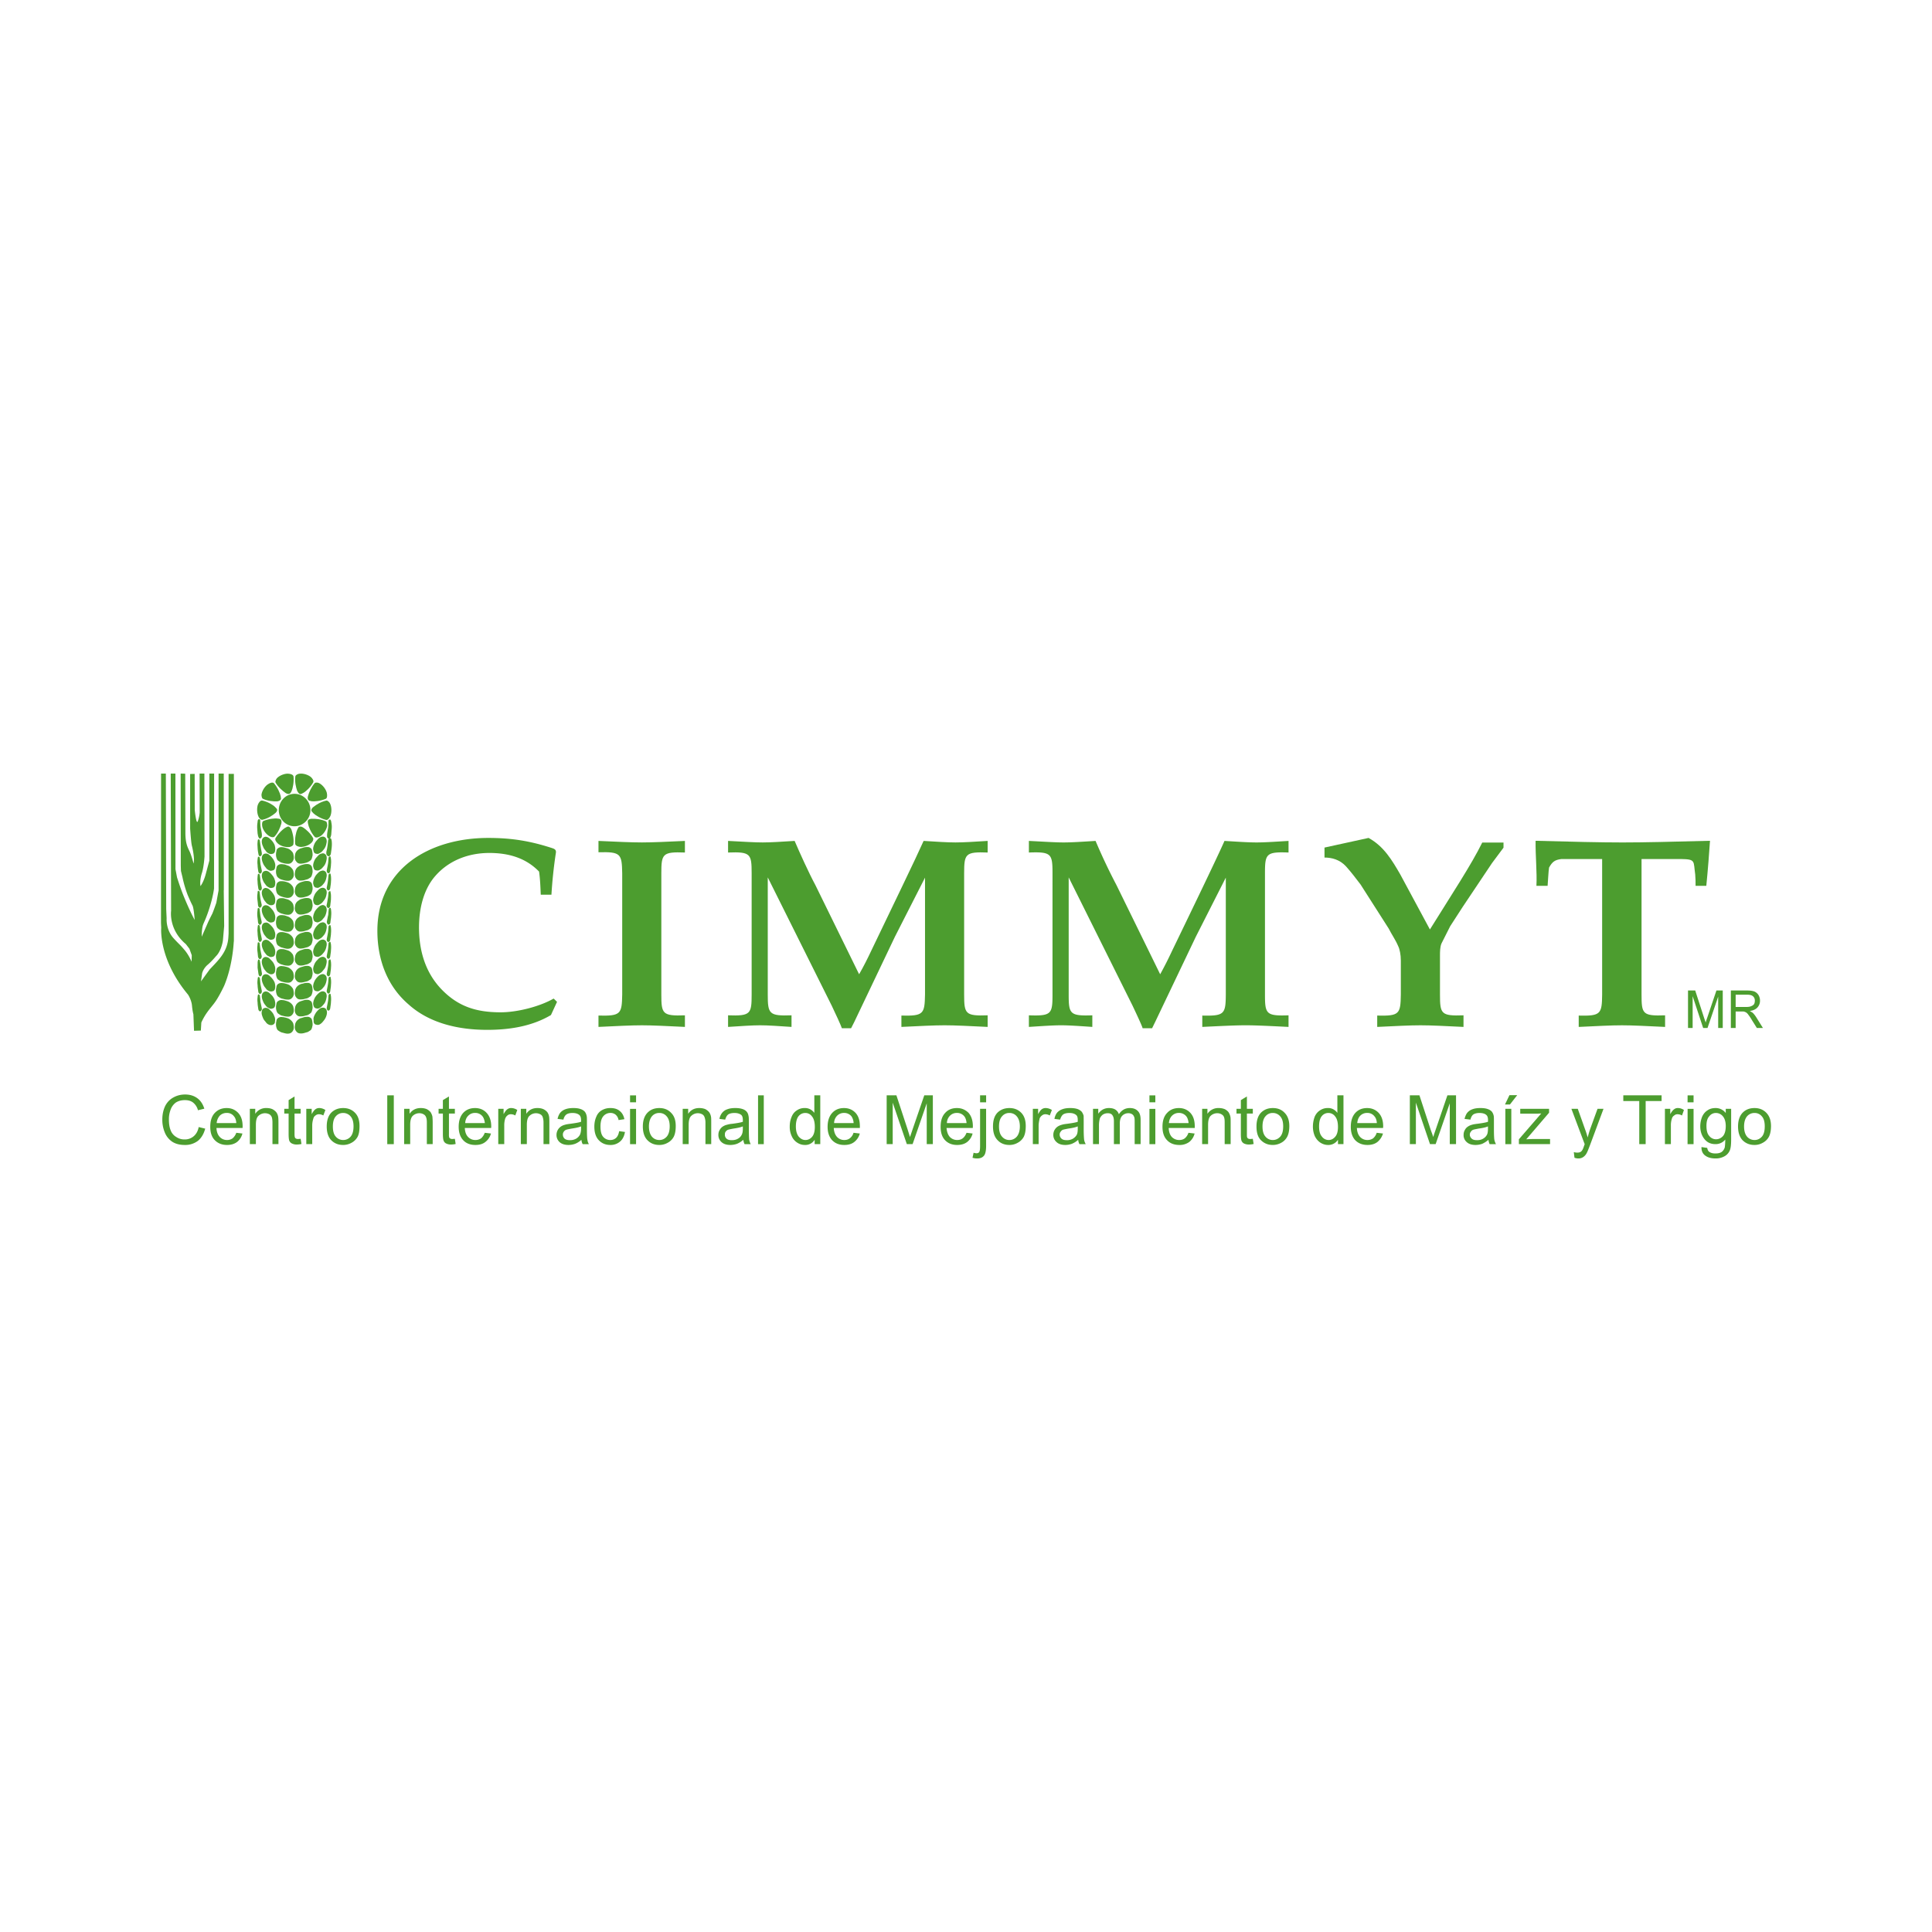 <svg width="960" height="960" viewBox="0 0 960 960" xmlns="http://www.w3.org/2000/svg"><path d="M0 0v8.665h.384L.39.019l-.006-.03.031-2.628-.094-1.084S.22-4.485-.21-4.898c0 0-.294-.359-.6-.616a1.339 1.339 0 0 1-.406-.613l-.087-.617.642.882C0-5.16.633-4.583.722-3.531l.021.329V8.64h.392V-3.748l-.013-.113S1.048-5.569.415-7.07c0 0-.248-.533-.515-.967-.346-.581-.786-.889-1.178-1.758l-.036-.599-.506-.015-.047 1.226s-.069.231-.104.634c-.034.395-.248.747-.248.747l-.041.069c-2.203 2.635-1.993 4.952-1.993 4.952l-.016.363.005 11.083h.354l.027-10.049.031-.682s-.069-.845.52-1.487c.41-.45.453-.442.785-.837.343-.392.548-.899.548-.899l.01.486-.172.475-.266.347C-3.723-2.896-3.52-1.515-3.52-1.515l-.028 10.18h.348l.004-7.088.115-.609s.255-.823.527-1.472c.437-1.069.781-1.686.781-1.686s-.053.867-.167 1.084c-.116.211-.34.74-.34.74-.274.7-.394 1.331-.394 1.331l-.116.478-.012.388-.01 6.834.339-.01s.013-3.927.013-4.384c0-.812.185-1.113.325-1.411.136-.307.281-.866.281-.866s.121.334-.135 1.36c-.056.269-.119 1.236-.119 1.236v4.043l.335.007.007-2.673s.109-1.14.227-.84c.116.319.141.656.141.656l-.009 2.882h.356l.009-6.145s-.045-.798-.203-1.261c-.178-.581-.095-.94-.095-.94s.202.25.366.806l.291 1.083v6.457h.353L-.337.138s-.08-.713-.439-1.745c-.246-.713-.372-.848-.42-1.115-.064-.353-.053-.711-.053-.711l.491 1.12c.118.247.3.602.3.602s.117.283.291.794z" style="fill:#4c9d2f;fill-opacity:1;fill-rule:nonzero;stroke:none" transform="matrix(6.701 0 0 -6.701 108.608 442.439)"/><path d="M0 0a.646.646 0 0 0 .352-.239.436.436 0 0 0 .109-.239C.497-.693.497-.833.383-.972c-.124-.153-.234-.177-.394-.167-.154.008-.263.048-.373.077a.662.662 0 0 0-.292.156c-.075.057-.116.141-.149.297a.96.96 0 0 0 .016.391c.017.124.042.181.133.247.099.061.185.072.31.061.067-.004.132-.017.188-.024z" style="fill:#4c9d2f;fill-opacity:1;fill-rule:nonzero;stroke:none" transform="matrix(6.701 0 0 -6.701 142.757 430.021)"/><path d="M0 0c.024-.127.034-.287.065-.435.038-.258.077-.406.085-.493.008-.091-.001-.153-.075-.207C.04-1.16.024-1.16 0-1.16c-.045.025-.089.062-.104.188a2.71 2.71 0 0 0-.059.464c-.006.142-.02.236 0 .41A.652.652 0 0 0-.132.08c.012.01.018.021.058.01C-.025.08 0 .054 0 0" style="fill:#4c9d2f;fill-opacity:1;fill-rule:nonzero;stroke:none" transform="matrix(6.701 0 0 -6.701 129.09 417.703)"/><path d="M0 0v-.141c0-.124.013-.316.065-.523.058-.282.075-.431.042-.547-.016-.022-.038-.055-.067-.077-.071-.05-.091-.05-.132.016-.062.076-.084.177-.106.333l-.019.254c-.024.246-.011.416.014.561.005.098.009.171.065.229.015.003.025.018.058.015C-.011.105 0 .065 0 0" style="fill:#4c9d2f;fill-opacity:1;fill-rule:nonzero;stroke:none" transform="matrix(6.701 0 0 -6.701 129.321 407.837)"/><path d="M0 0c.024-.123.034-.29.047-.442L.15-.939a.223.223 0 0 0-.075-.203C.034-1.163.004-1.163 0-1.156c-.045.021-.1.054-.114.181-.022.138-.049.29-.049.45-.02.166-.02.253 0 .428.003.072.022.137.031.177 0 .007.012.018.058.007C-.025.076-.009.051 0 0" style="fill:#4c9d2f;fill-opacity:1;fill-rule:nonzero;stroke:none" transform="matrix(6.701 0 0 -6.701 129.09 426.305)"/><path d="M0 0a.728.728 0 0 0 .352-.246c.058-.051.092-.138.109-.24C.497-.689.497-.83.383-.982c-.124-.153-.234-.17-.394-.16-.154.007-.263.044-.373.072-.118.026-.205.098-.292.152-.075.051-.116.153-.149.305a.946.946 0 0 0 .016.388c.017.124.042.182.133.24.099.072.185.079.31.072.067-.007.132-.022.188-.036z" style="fill:#4c9d2f;fill-opacity:1;fill-rule:nonzero;stroke:none" transform="matrix(6.701 0 0 -6.701 142.757 421.543)"/><path d="M0 0a.731.731 0 0 0 .352-.236.468.468 0 0 0 .109-.254C.497-.696.497-.834.383-.982c-.124-.153-.234-.174-.394-.163-.154.006-.263.051-.373.079-.118.026-.216.094-.292.141-.075.058-.116.156-.149.312a.965.965 0 0 0 .016.392c.017.123.042.174.133.246.099.062.185.062.31.059A.442.442 0 0 0-.178.047z" style="fill:#4c9d2f;fill-opacity:1;fill-rule:nonzero;stroke:none" transform="matrix(6.701 0 0 -6.701 142.757 446.859)"/><path d="M0 0a.718.718 0 0 0 .352-.25.435.435 0 0 0 .109-.24C.497-.693.497-.841.383-.993.259-1.145.149-1.16-.011-1.16c-.154.015-.263.051-.373.086a.764.764 0 0 0-.292.153c-.075.062-.116.146-.149.302-.025.159-.011.268.016.398.017.113.042.167.133.232.099.072.185.072.31.065A.882.882 0 0 0-.178.051z" style="fill:#4c9d2f;fill-opacity:1;fill-rule:nonzero;stroke:none" transform="matrix(6.701 0 0 -6.701 142.757 438.381)"/><path d="M0 0a.756.756 0 0 0 .352-.246.465.465 0 0 0 .109-.251C.497-.7.497-.841.383-.99c-.124-.148-.234-.166-.394-.166-.154.018-.263.062-.373.087-.118.025-.205.094-.292.148-.075.051-.116.142-.149.309a.894.894 0 0 0 .016.376c.017.12.042.178.133.251.099.065.185.072.31.065.067 0 .132-.018.188-.033z" style="fill:#4c9d2f;fill-opacity:1;fill-rule:nonzero;stroke:none" transform="matrix(6.701 0 0 -6.701 142.757 463.697)"/><path d="M0 0a.729.729 0 0 0 .352-.235.451.451 0 0 0 .109-.247c.036-.21.036-.355-.078-.5-.124-.16-.234-.166-.394-.16-.154 0-.263.051-.373.08a.698.698 0 0 0-.292.152c-.075.051-.116.138-.149.301a.973.973 0 0 0 .016.392c.017.12.042.178.133.239.099.065.174.072.31.065.067-.003.132-.014.188-.025z" style="fill:#4c9d2f;fill-opacity:1;fill-rule:nonzero;stroke:none" transform="matrix(6.701 0 0 -6.701 142.757 455.317)"/><path d="M0 0a.745.745 0 0 0 .352-.25.477.477 0 0 0 .109-.244C.497-.711.497-.845.383-.99c-.124-.156-.234-.174-.394-.163-.154.007-.263.047-.373.072-.133.033-.216.109-.292.153-.075.058-.116.149-.149.308a.968.968 0 0 0 .016.391c.017.116.042.178.133.232a.388.388 0 0 0 .31.069c.067 0 .134-.015.188-.025z" style="fill:#4c9d2f;fill-opacity:1;fill-rule:nonzero;stroke:none" transform="matrix(6.701 0 0 -6.701 142.757 480.555)"/><path d="M0 0a.639.639 0 0 0 .352-.243C.41-.294.444-.381.461-.486.497-.693.497-.834.383-.982c-.124-.153-.234-.174-.394-.16-.154.007-.263.044-.373.08-.118.022-.216.09-.292.141-.075.061-.116.145-.149.305a.956.956 0 0 0 .016.39c.017.124.042.178.133.248.099.061.185.072.31.061A.542.542 0 0 0-.178.055z" style="fill:#4c9d2f;fill-opacity:1;fill-rule:nonzero;stroke:none" transform="matrix(6.701 0 0 -6.701 142.757 472.175)"/><path d="M0 0a.76.76 0 0 0 .352-.236.517.517 0 0 0 .109-.25C.497-.689.497-.834.383-.982c-.124-.149-.234-.174-.394-.16-.154.004-.263.051-.373.068-.118.027-.205.098-.292.156-.075.062-.116.149-.149.309a.927.927 0 0 0 .016.384c.017.123.042.178.133.236a.416.416 0 0 0 .31.072.72.72 0 0 0 .188-.029z" style="fill:#4c9d2f;fill-opacity:1;fill-rule:nonzero;stroke:none" transform="matrix(6.701 0 0 -6.701 142.757 497.49)"/><path d="M0 0a.735.735 0 0 0 .352-.246.439.439 0 0 0 .109-.247c.036-.21.036-.348-.078-.493-.124-.149-.234-.174-.394-.159-.154.003-.263.054-.373.071-.118.027-.205.095-.292.149-.075.062-.116.15-.149.313a.881.881 0 0 0 .016.376c.017.127.042.189.133.254a.454.454 0 0 0 .31.062.764.764 0 0 0 .188-.029z" style="fill:#4c9d2f;fill-opacity:1;fill-rule:nonzero;stroke:none" transform="matrix(6.701 0 0 -6.701 142.757 489.012)"/><path d="M0 0a.73.73 0 0 0 .352-.247.446.446 0 0 0 .109-.239C.497-.693.497-.837.383-.99c-.124-.148-.234-.163-.394-.163-.154.015-.263.058-.373.083-.118.03-.205.094-.292.152-.075.048-.116.15-.149.298a.983.983 0 0 0 .016.395c.017.12.042.174.133.236a.407.407 0 0 0 .31.065.72.72 0 0 0 .188-.029l.031-.004z" style="fill:#4c9d2f;fill-opacity:1;fill-rule:nonzero;stroke:none" transform="matrix(6.701 0 0 -6.701 142.757 505.897)"/><path d="M0 0c-.032-.104-.092-.155-.194-.17-.103-.033-.163-.033-.256.022a.49.49 0 0 0-.224.181c-.058.08-.145.163-.205.315-.069.16-.121.326-.089.493.031.145.128.226.236.24A.365.365 0 0 0-.43.993c.091-.075.173-.152.229-.231.109-.12.237-.381.223-.584C.022.124.011.066 0 0" style="fill:#4c9d2f;fill-opacity:1;fill-rule:nonzero;stroke:none" transform="matrix(6.701 0 0 -6.701 136.633 431.409)"/><path d="M0 0c-.032-.105-.092-.159-.194-.174-.103-.021-.163-.021-.256.026-.114.065-.183.109-.224.181-.058.087-.145.159-.205.315C-.948.504-1 .675-.968.837c.031.145.128.23.236.24.083.033.232-.018.302-.083.091-.073.173-.157.229-.232C-.092.643.036.381.022.178.022.12.011.07 0 0" style="fill:#4c9d2f;fill-opacity:1;fill-rule:nonzero;stroke:none" transform="matrix(6.701 0 0 -6.701 136.633 439.985)"/><path d="M0 0c-.032-.123-.092-.159-.194-.185-.103-.018-.163-.018-.256.03-.114.058-.177.102-.224.177-.058.072-.145.16-.205.319C-.948.479-1 .667-.968.827a.324.324 0 0 0 .236.257A.437.437 0 0 0-.43.983c.091-.068.173-.156.229-.231.058-.066.119-.164.169-.273A.81.81 0 0 0 0 0" style="fill:#4c9d2f;fill-opacity:1;fill-rule:nonzero;stroke:none" transform="matrix(6.701 0 0 -6.701 136.633 448.49)"/><path d="M0 0c-.032-.108-.092-.156-.194-.174-.103-.029-.163-.029-.256.026-.114.061-.183.109-.224.184-.058.073-.145.16-.205.312C-.948.507-1 .667-.968.834a.3.3 0 0 0 .236.254A.416.416 0 0 0-.43.994 1.6 1.6 0 0 0-.201.762C-.092.645.036.385.022.171.022.124.011.058 0 0" style="fill:#4c9d2f;fill-opacity:1;fill-rule:nonzero;stroke:none" transform="matrix(6.701 0 0 -6.701 136.633 457.113)"/><path d="M0 0c-.032-.105-.092-.163-.194-.178-.103-.025-.163-.025-.256.025-.114.066-.177.109-.224.185-.058.069-.145.153-.205.316C-.948.504-1 .67-.968.83c.031.156.128.232.236.243.083.036.232-.011.302-.084.091-.075.173-.159.229-.228.109-.119.237-.38.223-.59C.022.113.011.058 0 0" style="fill:#4c9d2f;fill-opacity:1;fill-rule:nonzero;stroke:none" transform="matrix(6.701 0 0 -6.701 136.633 465.664)"/><path d="M0 0c-.032-.116-.092-.168-.194-.182-.103-.025-.163-.025-.256.037a.414.414 0 0 0-.224.167c-.053.072-.142.156-.205.326C-.948.501-1 .663-.968.823c.031.156.128.228.236.25.083.029.232-.022.302-.094.091-.069.173-.156.229-.218C-.092.63.036.38.022.167.022.112.011.058 0 0" style="fill:#4c9d2f;fill-opacity:1;fill-rule:nonzero;stroke:none" transform="matrix(6.701 0 0 -6.701 136.633 474.214)"/><path d="M0 0c-.032-.105-.092-.156-.194-.182a.31.31 0 0 0-.256.041c-.114.058-.183.105-.224.173-.058.066-.145.164-.205.309C-.948.497-1 .667-.968.826a.307.307 0 0 0 .236.262A.448.448 0 0 0-.43.997c.091-.083.173-.171.229-.232.109-.119.237-.38.223-.59C.022.124.011.059 0 0" style="fill:#4c9d2f;fill-opacity:1;fill-rule:nonzero;stroke:none" transform="matrix(6.701 0 0 -6.701 136.633 482.817)"/><path d="M0 0c-.032-.113-.092-.164-.194-.178a.307.307 0 0 0-.256.029.413.413 0 0 0-.224.181c-.058.073-.145.156-.205.319C-.948.501-1 .67-.968.834c.031.152.128.225.236.247A.411.411 0 0 0-.43.993c.091-.09.173-.159.229-.235.058-.062.119-.164.169-.269A.959.959 0 0 0 .022.17.944.944 0 0 0 0 0" style="fill:#4c9d2f;fill-opacity:1;fill-rule:nonzero;stroke:none" transform="matrix(6.701 0 0 -6.701 136.633 491.368)"/><path d="M0 0c-.032-.108-.092-.159-.194-.181-.103-.033-.163-.022-.256.033a.506.506 0 0 0-.224.17c-.053.076-.145.156-.205.323C-.948.497-1 .67-.968.823c.031.159.128.232.236.258.083.021.232-.026.302-.099.091-.072.173-.159.229-.217.058-.068.119-.173.169-.279C.002.374.025.261.022.164.022.109.011.058 0 0" style="fill:#4c9d2f;fill-opacity:1;fill-rule:nonzero;stroke:none" transform="matrix(6.701 0 0 -6.701 136.633 499.924)"/><path d="M0 0c-.038-.106-.096-.149-.197-.182a.38.38 0 0 0-.27.033.483.483 0 0 0-.209.181C-.727.101-.83.188-.885.344c-.067.163-.128.33-.085.486.024.159.118.228.221.25.102.029.251-.022.322-.091.076-.076.17-.159.224-.232A.775.775 0 0 0-.054.489a.584.584 0 0 0 .072-.32C.008.119.006.069 0 0" style="fill:#4c9d2f;fill-opacity:1;fill-rule:nonzero;stroke:none" transform="matrix(6.701 0 0 -6.701 136.596 508.08)"/><path d="M0 0c.024-.127.034-.287.047-.442L.15-.939c.008-.08-.008-.145-.075-.203C.034-1.164.004-1.164 0-1.156c-.045.025-.1.054-.114.184-.018.142-.049.294-.049.454-.02.16-.02.239 0 .413.003.087.022.148.031.178 0 .01.012.029.058.01C-.025.073-.009.043 0 0" style="fill:#4c9d2f;fill-opacity:1;fill-rule:nonzero;stroke:none" transform="matrix(6.701 0 0 -6.701 129.09 434.783)"/><path d="M0 0c.013-.131.033-.301.049-.45.042-.243.086-.402.102-.489a.21.21 0 0 0-.077-.196c-.041-.029-.065-.029-.081-.026-.042.029-.087.059-.116.182-.009.146-.031.309-.051.468a1.72 1.72 0 0 0 .015.406c.005.079.009.144.027.181.005.011.005.025.063.011C-.029.076-.007.039 0 0" style="fill:#4c9d2f;fill-opacity:1;fill-rule:nonzero;stroke:none" transform="matrix(6.701 0 0 -6.701 129.027 443.261)"/><path d="M0 0c.013-.134.033-.287.049-.446C.091-.7.135-.86.151-.943c.007-.083-.016-.145-.077-.192-.041-.029-.065-.029-.081-.029-.042.029-.087.062-.116.188-.009.149-.031.298-.051.457-.007.153-.011.239.015.413a.451.451 0 0 0 .027.171c.005.015.005.036.063.015C-.029.065-.007.047 0 0" style="fill:#4c9d2f;fill-opacity:1;fill-rule:nonzero;stroke:none" transform="matrix(6.701 0 0 -6.701 129.027 451.74)"/><path d="M0 0c.024-.124.034-.28.047-.435C.1-.7.131-.849.15-.935c.008-.088-.008-.142-.075-.2C.034-1.164.004-1.164 0-1.16c-.045.025-.1.054-.114.184-.018.139-.049.298-.049.461-.02.159-.02.243 0 .413.003.08.022.141.031.182 0 .01.012.025.058.01C-.025.08-.009.047 0 0" style="fill:#4c9d2f;fill-opacity:1;fill-rule:nonzero;stroke:none" transform="matrix(6.701 0 0 -6.701 129.09 460.244)"/><path d="M0 0c.013-.131.033-.287.049-.443C.091-.7.135-.856.151-.935c.007-.091-.016-.156-.077-.207-.041-.026-.065-.026-.081-.018-.042.018-.087.054-.116.181-.009.146-.031.305-.051.465-.007.152-.011.231.015.405.005.08.009.141.027.178.005.011.005.025.063.011C-.029.069-.007.036 0 0" style="fill:#4c9d2f;fill-opacity:1;fill-rule:nonzero;stroke:none" transform="matrix(6.701 0 0 -6.701 129.027 468.774)"/><path d="M0 0c.031-.134.043-.286.071-.438.032-.25.076-.406.083-.497.011-.084-.007-.146-.076-.203C.043-1.167.02-1.16 0-1.152c-.042.014-.082.058-.103.177l-.064.454c0 .162 0 .242.004.428.018.079.023.14.04.166.005.01.016.029.061.01C-.02.07-.004.047 0 0" style="fill:#4c9d2f;fill-opacity:1;fill-rule:nonzero;stroke:none" transform="matrix(6.701 0 0 -6.701 129.116 477.377)"/><path d="M0 0c.024-.131.034-.287.047-.436l.103-.5c.008-.08-.008-.145-.075-.202C.034-1.16.004-1.16 0-1.157c-.045.019-.1.054-.114.181-.018.145-.049.305-.049.465-.02.152-.02.231 0 .409a.687.687 0 0 0 .031.178c0 .01.012.029.058.01C-.025.076-.009.047 0 0" style="fill:#4c9d2f;fill-opacity:1;fill-rule:nonzero;stroke:none" transform="matrix(6.701 0 0 -6.701 129.09 486.093)"/><path d="M0 0c.024-.127.034-.283.047-.446C.1-.696.131-.845.15-.943c.008-.08-.008-.148-.075-.199-.041-.033-.071-.022-.071-.022-.049.022-.104.062-.118.192-.018.131-.049.294-.049.457a1.4 1.4 0 0 0 0 .409c.003.095.022.138.031.175 0 .014.012.036.058.014C-.025.069-.009.047 0 0" style="fill:#4c9d2f;fill-opacity:1;fill-rule:nonzero;stroke:none" transform="matrix(6.701 0 0 -6.701 129.09 494.722)"/><path d="M0 0c-.032-.109-.092-.167-.194-.181a.33.33 0 0 0-.256.022c-.114.058-.183.109-.224.188-.058.076-.145.153-.205.319C-.948.494-1 .664-.968.83a.31.31 0 0 0 .236.251c.083.018.232-.033.302-.099a1.57 1.57 0 0 0 .229-.22C-.143.693-.082.595-.032.49.002.378.025.272.022.167.022.109.011.062 0 0" style="fill:#4c9d2f;fill-opacity:1;fill-rule:nonzero;stroke:none" transform="matrix(6.701 0 0 -6.701 136.633 423.05)"/><path d="M0 0c.113.029.256.04.35.022a.34.34 0 0 0 .236-.156c.038-.073.059-.214.07-.323a.54.54 0 0 0-.018-.21C.608-.823.566-.917.497-.972c-.102-.058-.173-.126-.29-.145-.118-.029-.225-.08-.388-.08-.144-.014-.267.011-.381.153-.114.156-.118.301-.08.51a.57.57 0 0 0 .274.389.763.763 0 0 0 .187.094z" style="fill:#4c9d2f;fill-opacity:1;fill-rule:nonzero;stroke:none" transform="matrix(6.701 0 0 -6.701 150.92 429.534)"/><path d="M0 0c.118.036.134-.05.161-.217a2.264 2.264 0 0 0 0-.428C.147-.808.118-.968.103-1.098.082-1.24.031-1.291-.034-1.33c-.066-.015-.169.058-.196.141a.56.56 0 0 0 .012.276c.031.105.046.217.066.355.025.152.036.319.052.442A.161.161 0 0 0 0 0" style="fill:#4c9d2f;fill-opacity:1;fill-rule:nonzero;stroke:none" transform="matrix(6.701 0 0 -6.701 163.76 416.564)"/><path d="M0 0c.045.015.058 0 .058-.026.053-.05.053-.115.069-.21C.16-.399.17-.555.14-.801l-.019-.25a.78.78 0 0 0-.098-.342c-.05-.054-.076-.058-.13-.014-.073.051-.087.12-.087.207 0 .091.014.221.051.424.045.207.056.395.056.508v.152c0 .073.025.098.087.116" style="fill:#4c9d2f;fill-opacity:1;fill-rule:nonzero;stroke:none" transform="matrix(6.701 0 0 -6.701 163.81 407.231)"/><path d="M0 0c.058.011.058 0 .058-.015a.786.786 0 0 0 .038-.177 1.871 1.871 0 0 0 0-.41c0-.16-.038-.319-.051-.465-.022-.119-.067-.163-.114-.18-.018-.008-.038-.008-.074.017a.206.206 0 0 0-.072.2c.035.196.072.359.092.493.025.163.025.319.043.446.018.044.044.076.08.091" style="fill:#4c9d2f;fill-opacity:1;fill-rule:nonzero;stroke:none" transform="matrix(6.701 0 0 -6.701 163.81 425.55)"/><path d="M0 0c.113.033.256.04.35.029C.448.015.556-.065.586-.13c.038-.072.059-.218.07-.333a.491.491 0 0 0-.018-.2C.608-.819.566-.917.497-.964a.96.96 0 0 0-.29-.159c-.118-.026-.225-.066-.388-.077-.144-.006-.267.011-.381.171-.114.138-.118.282-.08.497a.565.565 0 0 0 .274.394c.064.034.122.073.187.081z" style="fill:#4c9d2f;fill-opacity:1;fill-rule:nonzero;stroke:none" transform="matrix(6.701 0 0 -6.701 150.92 421.108)"/><path d="M0 0a.919.919 0 0 0 .35.019c.089-.008.206-.088.236-.15.038-.071.059-.224.07-.336a.486.486 0 0 0-.018-.197C.608-.816.566-.925.497-.971c-.098-.066-.173-.12-.29-.149-.118-.029-.225-.073-.388-.08-.144-.007-.267.007-.381.16-.114.152-.118.294-.08.5a.532.532 0 0 0 .274.388.44.44 0 0 0 .187.102z" style="fill:#4c9d2f;fill-opacity:1;fill-rule:nonzero;stroke:none" transform="matrix(6.701 0 0 -6.701 150.92 446.398)"/><path d="M0 0a.898.898 0 0 0 .35.018C.439.007.556-.066.586-.138c.038-.069.059-.214.07-.33a.51.51 0 0 0-.018-.203C.608-.823.566-.914.497-.976c-.098-.061-.173-.119-.29-.148-.118-.029-.225-.072-.388-.079-.144-.008-.267.014-.381.159-.114.152-.118.289-.08.496a.602.602 0 0 0 .274.407.845.845 0 0 0 .187.086l.176.051z" style="fill:#4c9d2f;fill-opacity:1;fill-rule:nonzero;stroke:none" transform="matrix(6.701 0 0 -6.701 150.92 437.94)"/><path d="M0 0a.704.704 0 0 0 .35.029C.448.008.556-.058.586-.134c.038-.058.059-.203.07-.322a.523.523 0 0 0-.018-.207C.608-.816.566-.91.497-.964c-.098-.069-.173-.13-.29-.149-.118-.029-.225-.073-.388-.083a.397.397 0 0 0-.381.163c-.114.145-.118.286-.08.493a.571.571 0 0 0 .274.403c.064.044.122.064.187.087z" style="fill:#4c9d2f;fill-opacity:1;fill-rule:nonzero;stroke:none" transform="matrix(6.701 0 0 -6.701 150.92 463.309)"/><path d="M0 0a.785.785 0 0 0 .35.021C.448.003.556-.073.586-.138c.038-.073.059-.207.07-.33a.524.524 0 0 0-.018-.203C.608-.83.566-.915.497-.976c-.085-.057-.173-.127-.29-.144-.118-.03-.225-.08-.388-.084-.144-.011-.267.011-.381.16-.114.152-.118.293-.08.499a.557.557 0 0 0 .274.4.47.47 0 0 0 .187.086z" style="fill:#4c9d2f;fill-opacity:1;fill-rule:nonzero;stroke:none" transform="matrix(6.701 0 0 -6.701 150.92 454.825)"/><path d="M0 0a.843.843 0 0 0 .35.03C.448.008.556-.057.586-.127c.038-.071.059-.214.07-.333a.51.51 0 0 0-.018-.203C.608-.823.566-.917.497-.971c-.098-.055-.173-.127-.29-.152-.118-.022-.225-.062-.388-.08-.144 0-.267.018-.381.173-.114.146-.118.287-.08.494a.615.615 0 0 0 .274.402c.064.033.122.065.187.08h.002z" style="fill:#4c9d2f;fill-opacity:1;fill-rule:nonzero;stroke:none" transform="matrix(6.701 0 0 -6.701 150.92 480.172)"/><path d="M0 0a.988.988 0 0 0 .35.022C.448.003.556-.073.586-.137a1.1 1.1 0 0 0 .07-.327.534.534 0 0 0-.018-.207C.608-.834.566-.925.497-.982c-.085-.051-.164-.116-.29-.146-.118-.021-.225-.076-.388-.08-.144-.006-.267.019-.381.168-.114.148-.118.282-.08.495a.56.56 0 0 0 .274.4.523.523 0 0 0 .187.083z" style="fill:#4c9d2f;fill-opacity:1;fill-rule:nonzero;stroke:none" transform="matrix(6.701 0 0 -6.701 150.92 471.689)"/><path d="M0 0a.735.735 0 0 0 .35.025C.439.008.556-.069.586-.127c.038-.076.059-.221.07-.34a.537.537 0 0 0-.018-.207C.608-.83.566-.918.497-.968c-.102-.069-.173-.134-.29-.153-.118-.021-.225-.072-.388-.072-.144-.014-.267.007-.381.149-.114.152-.118.293-.08.504.044.21.149.319.274.403a.733.733 0 0 0 .187.079z" style="fill:#4c9d2f;fill-opacity:1;fill-rule:nonzero;stroke:none" transform="matrix(6.701 0 0 -6.701 150.92 497.03)"/><path d="M0 0c.113.036.256.039.35.032.098-.014.206-.088.236-.159.038-.066.059-.214.07-.327a.593.593 0 0 0-.018-.217C.608-.82.566-.911.497-.965c-.098-.062-.173-.13-.29-.156-.123-.021-.225-.069-.388-.069-.144-.011-.267.004-.381.152-.114.153-.118.29-.08.508a.6.6 0 0 0 .274.396c.064.039.122.065.187.093h.031z" style="fill:#4c9d2f;fill-opacity:1;fill-rule:nonzero;stroke:none" transform="matrix(6.701 0 0 -6.701 150.92 488.62)"/><path d="M0 0c.113.036.256.039.35.032.089-.017.206-.09.236-.156.038-.076.059-.22.07-.337a.524.524 0 0 0-.018-.206C.608-.827.566-.918.497-.969c-.102-.057-.173-.13-.29-.148-.118-.032-.225-.079-.388-.083-.144 0-.267.014-.381.167-.114.145-.118.286-.08.496a.614.614 0 0 0 .274.399c.064.04.122.076.187.08z" style="fill:#4c9d2f;fill-opacity:1;fill-rule:nonzero;stroke:none" transform="matrix(6.701 0 0 -6.701 150.92 505.483)"/><path d="M0 0c0 .163.069.338.142.479C.207.576.258.627.328.7c.08.09.145.163.283.195C.736.939.83.917.914.833 1 .758 1.032.591.988.42a1.042 1.042 0 0 0-.172-.428C.696-.137.649-.225.481-.312.394-.363.328-.363.229-.348.12-.334.069-.283.035-.16A.512.512 0 0 0 0 0" style="fill:#4c9d2f;fill-opacity:1;fill-rule:nonzero;stroke:none" transform="matrix(6.701 0 0 -6.701 155.596 430.166)"/><path d="M0 0c0 .163.069.33.142.471.065.105.101.149.186.236.08.076.145.16.283.192.125.04.205.026.303-.059C1 .754 1.032.591.988.428a1.029 1.029 0 0 0-.172-.436c-.12-.144-.167-.217-.335-.3C.386-.37.328-.37.229-.348c-.109.014-.16.08-.194.181C.017-.101 0-.054 0 0" style="fill:#4c9d2f;fill-opacity:1;fill-rule:nonzero;stroke:none" transform="matrix(6.701 0 0 -6.701 155.596 438.743)"/><path d="M0 0c0 .149.069.334.142.468C.207.57.258.624.328.7c.08.08.151.16.283.203C.736.928.83.914.914.83 1 .747 1.032.577.988.417a.898.898 0 0 0-.172-.42C.696-.159.649-.235.481-.319.386-.381.328-.381.229-.362c-.109.025-.16.083-.194.188C.017-.101 0-.058 0 0" style="fill:#4c9d2f;fill-opacity:1;fill-rule:nonzero;stroke:none" transform="matrix(6.701 0 0 -6.701 155.596 447.273)"/><path d="M0 0c0 .156.069.33.142.478.065.098.116.142.186.225.08.076.145.152.283.199.125.04.205.015.303-.072C1 .75 1.032.576.988.42.959.25.892.083.816-.004.691-.152.649-.236.481-.316.386-.366.328-.381.229-.348.12-.327.069-.28.035-.175.017-.105 0-.048 0 0" style="fill:#4c9d2f;fill-opacity:1;fill-rule:nonzero;stroke:none" transform="matrix(6.701 0 0 -6.701 155.596 455.87)"/><path d="M0 0c0 .163.069.337.142.471.065.102.101.152.186.24.08.076.145.156.283.192.125.039.205.022.303-.07C1 .758 1.032.594.988.428a.998.998 0 0 0-.172-.435C.696-.145.649-.222.481-.304.386-.366.328-.366.229-.344c-.109.013-.16.065-.194.181C.017-.102 0-.047 0 0" style="fill:#4c9d2f;fill-opacity:1;fill-rule:nonzero;stroke:none" transform="matrix(6.701 0 0 -6.701 155.596 464.473)"/><path d="M0 0c0 .163.069.337.142.471.065.098.116.159.186.232.08.083.145.156.283.199.125.033.205.019.303-.065C1 .758 1.032.583.988.424a1.026 1.026 0 0 0-.172-.432C.691-.156.649-.229.481-.319.394-.371.328-.371.229-.348.12-.323.069-.28.035-.167A.703.703 0 0 0 0 0" style="fill:#4c9d2f;fill-opacity:1;fill-rule:nonzero;stroke:none" transform="matrix(6.701 0 0 -6.701 155.596 473.024)"/><path d="M0 0c0 .146.069.32.142.464.065.098.101.149.186.229.08.087.151.16.283.203.125.029.205.015.303-.073C1 .744 1.032.577.988.414.959.24.892.076.816-.006.678-.17.649-.239.481-.326.386-.384.328-.384.229-.358c-.109.025-.16.075-.194.18C.017-.104 0-.054 0 0" style="fill:#4c9d2f;fill-opacity:1;fill-rule:nonzero;stroke:none" transform="matrix(6.701 0 0 -6.701 155.596 481.533)"/><path d="M0 0c0 .159.069.333.142.471.065.101.101.148.186.24.08.079.151.144.283.188.125.039.205.014.303-.073C1 .754 1.032.587.988.42a1.03 1.03 0 0 0-.172-.428c-.12-.134-.167-.218-.335-.3C.394-.37.328-.37.229-.348c-.109.021-.16.065-.194.18C.017-.106 0-.048 0 0" style="fill:#4c9d2f;fill-opacity:1;fill-rule:nonzero;stroke:none" transform="matrix(6.701 0 0 -6.701 155.596 490.152)"/><path d="M0 0c0 .16.069.331.142.471.065.102.116.16.186.233.08.079.151.149.283.2.125.031.205.017.303-.066C1 .755 1.032.588.988.421.959.257.892.083.816-.007.691-.148.649-.229.481-.315.386-.373.328-.373.229-.348c-.109.022-.16.069-.194.181C.017-.105 0-.05 0 0" style="fill:#4c9d2f;fill-opacity:1;fill-rule:nonzero;stroke:none" transform="matrix(6.701 0 0 -6.701 155.596 498.733)"/><path d="M0 0c-.035.149.042.319.134.475C.18.558.23.616.308.704.389.779.446.859.577.9.711.928.812.914.901.834c.08-.087.11-.254.075-.417A1.084 1.084 0 0 0 .781-.01C.662-.156.618-.229.462-.322.373-.373.308-.373.202-.348.107-.337.042-.29.007-.17 0-.116 0-.054 0 0" style="fill:#4c9d2f;fill-opacity:1;fill-rule:nonzero;stroke:none" transform="matrix(6.701 0 0 -6.701 155.828 506.823)"/><path d="M0 0c.052.015.065 0 .065-.012a.77.77 0 0 0 .038-.18 2.201 2.201 0 0 0 0-.414c0-.152-.038-.319-.051-.457-.021-.123-.072-.163-.125-.181 0 0-.027-.014-.063.018-.067.054-.085.12-.072.199.036.182.072.363.087.497.021.156.031.323.048.439.011.05.039.072.073.091" style="fill:#4c9d2f;fill-opacity:1;fill-rule:nonzero;stroke:none" transform="matrix(6.701 0 0 -6.701 163.76 434.1)"/><path d="M0 0c.052.015.065 0 .065-.014 0-.029.017-.094.029-.167.02-.181.009-.269.009-.417C.094-.754.065-.913.052-1.066c-.021-.127-.072-.156-.132-.181-.005-.007-.02-.007-.056.022a.19.19 0 0 0-.082.199c.046.193.066.363.091.501.027.152.037.304.047.435.018.054.038.076.08.09" style="fill:#4c9d2f;fill-opacity:1;fill-rule:nonzero;stroke:none" transform="matrix(6.701 0 0 -6.701 163.76 442.853)"/><path d="M0 0c.051.025.051 0 .062-.004a.55.55 0 0 0 .037-.178C.12-.355.114-.443.103-.595c-.004-.16-.041-.319-.052-.46-.013-.128-.065-.167-.12-.178-.007-.007-.031-.014-.067.011a.255.255 0 0 0-.081.203c.037.185.067.362.103.497.014.152.02.312.045.435.012.055.034.076.069.087" style="fill:#4c9d2f;fill-opacity:1;fill-rule:nonzero;stroke:none" transform="matrix(6.701 0 0 -6.701 163.858 451.134)"/><path d="M0 0c.058.011.058 0 .058-.015a.839.839 0 0 0 .038-.173 1.974 1.974 0 0 0 0-.421c0-.16-.038-.308-.051-.453-.022-.131-.067-.164-.114-.182-.018-.01-.038-.01-.074.018-.067.04-.082.113-.072.2.035.185.072.352.092.493.025.156.025.315.043.439.018.047.044.079.08.094" style="fill:#4c9d2f;fill-opacity:1;fill-rule:nonzero;stroke:none" transform="matrix(6.701 0 0 -6.701 163.81 459.711)"/><path d="M0 0c.058.015.058 0 .058-.011a.862.862 0 0 0 .038-.171 2 2 0 0 0 0-.424c0-.156-.038-.304-.051-.456-.022-.127-.067-.171-.114-.182-.018-.007-.038-.007-.074.011-.067.058-.082.119-.072.2.035.191.072.366.092.5.025.16.025.315.043.446A.14.14 0 0 0 0 0" style="fill:#4c9d2f;fill-opacity:1;fill-rule:nonzero;stroke:none" transform="matrix(6.701 0 0 -6.701 163.81 468.044)"/><path d="M0 0c.058.011.058 0 .058-.008a.948.948 0 0 0 .038-.177c.015-.17.015-.265 0-.424 0-.156-.038-.316-.051-.457-.022-.12-.067-.163-.114-.178-.018-.007-.038-.007-.074.015-.067.057-.082.119-.072.202.035.183.072.349.092.498.025.152.025.304.043.438A.168.168 0 0 0 0 0" style="fill:#4c9d2f;fill-opacity:1;fill-rule:nonzero;stroke:none" transform="matrix(6.701 0 0 -6.701 163.81 476.766)"/><path d="M0 0c.058.004.058 0 .058-.007a.969.969 0 0 0 .038-.181 1.944 1.944 0 0 0 0-.418c0-.149-.038-.312-.051-.457-.022-.13-.067-.159-.114-.181-.018-.006-.038-.011-.074.022-.067.058-.082.12-.072.203.035.178.072.352.092.489.025.156.025.316.043.432.018.062.044.091.08.098" style="fill:#4c9d2f;fill-opacity:1;fill-rule:nonzero;stroke:none" transform="matrix(6.701 0 0 -6.701 163.81 485.343)"/><path d="M0 0c.058.014.058 0 .058-.003.011-.037.029-.095.038-.182a1.936 1.936 0 0 0 0-.417c0-.148-.038-.312-.051-.457-.022-.119-.067-.163-.114-.177-.018-.011-.038-.011-.074.01-.067.055-.082.124-.072.203.035.189.072.356.092.49.025.163.025.323.043.45.018.05.044.072.08.083" style="fill:#4c9d2f;fill-opacity:1;fill-rule:nonzero;stroke:none" transform="matrix(6.701 0 0 -6.701 163.81 493.847)"/><path d="M0 0c0 .148.069.33.142.463.065.106.116.153.186.236.08.087.151.157.283.2C.736.932.83.91.914.833 1 .743 1.032.58.988.424a.972.972 0 0 0-.172-.428C.696-.145.649-.232.481-.312a.273.273 0 0 0-.252-.043c-.109.014-.16.072-.194.177C.017-.098 0-.054 0 0" style="fill:#4c9d2f;fill-opacity:1;fill-rule:nonzero;stroke:none" transform="matrix(6.701 0 0 -6.701 155.596 421.833)"/><path d="M0 0c0-.084-.076-.185-.161-.247-.203-.171-.566-.403-.943-.478-.103-.015-.215.101-.263.198-.146.28-.146.689-.063.925.067.164.188.33.326.302.41-.087.816-.334.943-.472C-.041.105 0 .08 0 0" style="fill:#4c9d2f;fill-opacity:1;fill-rule:nonzero;stroke:none" transform="matrix(6.701 0 0 -6.701 137.725 402.49)"/><path d="M0 0c.076.029.19-.014.274-.073.221-.148.542-.431.728-.779.042-.087-.02-.232-.101-.319-.212-.232-.597-.344-.843-.334-.174.019-.368.092-.388.226-.042.42.073.902.159 1.069.08.156.088.188.171.21" style="fill:#4c9d2f;fill-opacity:1;fill-rule:nonzero;stroke:none" transform="matrix(6.701 0 0 -6.701 148.88 410.756)"/><path d="M0 0a.45.45 0 0 0 .183-.226C.274-.49.379-.899.324-1.302c-.005-.098-.157-.166-.262-.2-.322-.047-.691.08-.872.24-.142.124-.252.294-.194.406.216.366.571.689.741.783C-.127 0-.074.025 0 0" style="fill:#4c9d2f;fill-opacity:1;fill-rule:nonzero;stroke:none" transform="matrix(6.701 0 0 -6.701 143.607 410.777)"/><path d="M0 0c.044-.065.044-.188.016-.287-.07-.257-.23-.655-.5-.949-.069-.08-.23-.051-.325 0-.291.138-.516.474-.58.722-.038.18-.03.383.083.434.381.163.865.211 1.051.178C-.083.08-.054.069 0 0" style="fill:#4c9d2f;fill-opacity:1;fill-rule:nonzero;stroke:none" transform="matrix(6.701 0 0 -6.701 139.659 407.402)"/><path d="M0 0c0 .076.072.185.167.243.201.166.563.387.953.465.095.006.21-.109.261-.208.142-.279.131-.688.035-.924-.066-.167-.201-.338-.325-.301-.393.094-.817.363-.942.493C.031-.112 0-.08 0 0" style="fill:#4c9d2f;fill-opacity:1;fill-rule:nonzero;stroke:none" transform="matrix(6.701 0 0 -6.701 154.71 402.542)"/><path d="M0 0c-.069.029-.139.134-.186.229C-.274.483-.377.9-.322 1.298c.011.102.159.17.268.197.304.057.687-.077.883-.24.126-.116.244-.297.168-.403C.796.483.432.157.265.076.118-.003.076-.025 0 0" style="fill:#4c9d2f;fill-opacity:1;fill-rule:nonzero;stroke:none" transform="matrix(6.701 0 0 -6.701 148.913 394.504)"/><path d="M0 0c-.073-.032-.198.007-.285.069-.206.142-.534.42-.735.768-.042.091.036.24.105.327.221.225.602.348.835.33.187-.007.377-.081.392-.207C.357.863.252.384.172.211.103.069.072.022 0 0" style="fill:#4c9d2f;fill-opacity:1;fill-rule:nonzero;stroke:none" transform="matrix(6.701 0 0 -6.701 143.753 394.451)"/><path d="M0 0c-.047.047-.047.188-.014.283.07.261.237.652.498.954.08.064.239.039.33-.008.287-.148.51-.482.566-.722.038-.184.03-.387-.08-.438C.912-.101.433-.138.252-.112.087-.076.036-.073 0 0" style="fill:#4c9d2f;fill-opacity:1;fill-rule:nonzero;stroke:none" transform="matrix(6.701 0 0 -6.701 153.154 397.391)"/><path d="M0 0c.036.05.163.09.263.09.27.011.685-.025 1.048-.192.085-.043.099-.217.099-.318-.057-.32-.289-.643-.507-.78-.145-.091-.339-.145-.424-.047-.283.319-.463.775-.488.957-.033.166-.038.217.009.29" style="fill:#4c9d2f;fill-opacity:1;fill-rule:nonzero;stroke:none" transform="matrix(6.701 0 0 -6.701 153.154 407.449)"/><path d="M0 0c-.039-.066-.159-.112-.264-.12-.265-.007-.679.019-1.038.189-.086.033-.11.207-.11.312.043.315.277.649.497.779.147.102.34.159.431.062.269-.316.461-.765.495-.946C.04.102.056.047 0 0" style="fill:#4c9d2f;fill-opacity:1;fill-rule:nonzero;stroke:none" transform="matrix(6.701 0 0 -6.701 139.39 397.391)"/><path d="M0 0a1.19 1.19 0 0 1 1.176 1.196c0 .668-.531 1.208-1.176 1.208-.649 0-1.169-.54-1.169-1.208C-1.169.537-.649 0 0 0" style="fill:#4c9d2f;fill-opacity:1;fill-rule:nonzero;stroke:none" transform="matrix(6.701 0 0 -6.701 146.364 410.56)"/><path d="M0 0c-1.42-.841-3.08-1.098-4.73-1.098-2.103 0-4.267.475-5.832 1.889-1.62 1.392-2.309 3.386-2.309 5.452 0 4.598 3.838 6.89 8.221 6.89 1.688 0 3.051-.211 4.686-.737.165-.058.384-.101.326-.392a34.065 34.065 0 0 1-.326-3.081h-.792c-.025.573-.042 1.135-.125 1.715-.992 1.026-2.284 1.381-3.687 1.381-1.529 0-2.975-.54-3.983-1.678-.916-1.023-1.233-2.498-1.233-3.844 0-1.671.441-3.288 1.633-4.553C-6.894.624-5.536.203-3.726.203c1.221 0 2.885.421 3.927 1.019l.25-.243z" style="fill:#4c9d2f;fill-opacity:1;fill-rule:nonzero;stroke:none" transform="matrix(6.701 0 0 -6.701 273.764 504.37)"/><path d="M0 0c-.027 1.447-.096 1.607-1.76 1.563v.841c1.371-.061 2.416-.112 3.223-.112.808 0 1.831.051 3.187.112v-.859C2.986 1.607 2.901 1.447 2.901 0v-8.984c0-1.442.085-1.602 1.749-1.544v-.859c-1.356.065-2.379.119-3.187.119-.807 0-1.852-.054-3.223-.119v.841c1.664-.04 1.733.12 1.76 1.562z" style="fill:#4c9d2f;fill-opacity:1;fill-rule:nonzero;stroke:none" transform="matrix(6.701 0 0 -6.701 309.173 433.96)"/><path d="m0 0-2.231-4.38-3.019-6.331-.232-.456h-.683c-.054.181-.481 1.106-.749 1.664L-11.661.018v-8.683c0-1.443.094-1.603 1.762-1.544v-.86c-.976.065-1.732.12-2.332.12-.576 0-1.368-.055-2.373-.12v.86c1.672-.059 1.748.101 1.748 1.544V.318c0 1.448-.076 1.607-1.748 1.545v.86c1.206-.062 1.973-.113 2.568-.113.607 0 1.352.051 2.367.113.368-.86 1.057-2.382 1.537-3.271l3.245-6.617c.337.584.626 1.164.914 1.774C-2.478-2.27-.663 1.461-.105 2.723c.999-.062 1.771-.113 2.363-.113.621 0 1.373.051 2.386.113v-.86c-1.655.062-1.743-.097-1.743-1.545v-8.983c0-1.443.088-1.603 1.743-1.544v-.86c-1.348.065-2.386.12-3.196.12-.795 0-1.85-.055-3.199-.12v.841c1.646-.04 1.724.12 1.751 1.563z" style="fill:#4c9d2f;fill-opacity:1;fill-rule:nonzero;stroke:none" transform="matrix(6.701 0 0 -6.701 459.637 436.093)"/><path d="m0 0-2.222-4.38-3.021-6.331-.223-.456h-.703c-.041.181-.479 1.106-.741 1.664L-11.651.018v-8.683c0-1.443.087-1.603 1.753-1.544v-.86c-.957.065-1.722.12-2.319.12-.588 0-1.37-.055-2.385-.12v.86c1.673-.059 1.751.101 1.751 1.544V.318c0 1.448-.078 1.607-1.751 1.545v.86c1.215-.062 1.983-.113 2.574-.113.618 0 1.354.051 2.37.113A43.8 43.8 0 0 1-8.11-.548l3.243-6.617c.324.584.614 1.164.9 1.774C-2.458-2.27-.653 1.461-.098 2.723c1.013-.062 1.775-.113 2.38-.113.604 0 1.34.051 2.369.113v-.86c-1.664.062-1.747-.097-1.747-1.545v-8.983c0-1.443.083-1.603 1.747-1.544v-.86c-1.348.065-2.369.12-3.176.12-.812 0-1.861-.055-3.219-.12v.841c1.646-.04 1.733.12 1.744 1.563z" style="fill:#4c9d2f;fill-opacity:1;fill-rule:nonzero;stroke:none" transform="matrix(6.701 0 0 -6.701 609.097 436.093)"/><path d="M0 0c1.622 2.611 3.073 4.8 3.88 6.446h1.577v-.38l-.852-1.143-2.172-3.245L1.502.239.86-1.033c-.114-.265-.114-.621-.114-.936v-2.853c0-1.443.079-1.603 1.745-1.544v-.86c-1.345.065-2.384.12-3.193.12-.8 0-1.846-.055-3.206-.12v.841c1.653-.04 1.729.12 1.751 1.563v2.52c0 .427-.083.845-.196 1.066-.195.464-.48.859-.706 1.309l-2.082 3.259c-.313.42-.734.961-1.08 1.345-.462.504-1.053.656-1.596.656v.74l3.269.715c1.131-.62 1.742-1.654 2.351-2.709z" style="fill:#4c9d2f;fill-opacity:1;fill-rule:nonzero;stroke:none" transform="matrix(6.701 0 0 -6.701 710.518 461.849)"/><path d="M0 0c0-1.443.073-1.603 1.746-1.544v-.86c-1.365.065-2.39.12-3.195.12-.803 0-1.854-.055-3.21-.12v.841c1.637-.04 1.722.12 1.737 1.563v10.046h-3.015c-.5-.061-.683-.207-.921-.634-.051-.345-.067-.845-.108-1.352h-.829c.051.989-.079 2.269-.062 3.339 2.728-.073 4.818-.124 6.443-.124 1.632 0 3.676.051 6.49.124-.062-.91-.153-2.132-.274-3.339h-.796c0 .283 0 .565-.027.844-.143 1.001.058 1.125-1.066 1.142H0Z" style="fill:#4c9d2f;fill-opacity:1;fill-rule:nonzero;stroke:none" transform="matrix(6.701 0 0 -6.701 815.674 494.163)"/><path d="M0 0v2.781h.533l.64-1.972a7.99 7.99 0 0 1 .141-.403c.019.098.075.25.14.442l.653 1.933h.469V0h-.339v2.327L1.446 0h-.324L.343 2.36V0Z" style="fill:#4c9d2f;fill-opacity:1;fill-rule:nonzero;stroke:none" transform="matrix(6.701 0 0 -6.701 838.766 510.804)"/><path d="M0 0v2.781h1.198c.248 0 .428-.03.548-.076a.671.671 0 0 0 .31-.273.797.797 0 0 0 .105-.42.726.726 0 0 0-.192-.493c-.129-.138-.312-.221-.566-.258.091-.043.154-.098.216-.13A1.99 1.99 0 0 0 1.911.75L2.379 0h-.45l-.361.575a3.123 3.123 0 0 1-.252.381.732.732 0 0 1-.181.196c-.047.022-.107.051-.169.066-.043.007-.096.007-.192.007H.356V0Zm.356 1.559h.774c.159 0 .293.017.369.058a.453.453 0 0 1 .231.163c.03.072.049.152.049.25 0 .13-.039.228-.129.315-.093.087-.232.124-.439.124H.356Z" style="fill:#4c9d2f;fill-opacity:1;fill-rule:nonzero;stroke:none" transform="matrix(6.701 0 0 -6.701 860.05 510.804)"/><path d="m0 0 .484-.117C.379-.516.195-.813-.053-1.019a1.55 1.55 0 0 0-.966-.309c-.381 0-.687.077-.937.237a1.502 1.502 0 0 0-.558.692 2.44 2.44 0 0 0-.182.968c0 .377.078.707.209.986.139.279.348.496.609.638.264.149.558.221.872.221.362 0 .662-.094.91-.279.25-.185.409-.446.516-.772l-.473-.116a1.07 1.07 0 0 1-.366.573c-.156.119-.353.177-.6.177-.27 0-.5-.065-.687-.188a1.13 1.13 0 0 1-.384-.544 1.965 1.965 0 0 1-.117-.696c0-.305.035-.577.127-.805a.96.96 0 0 1 .423-.504 1.07 1.07 0 0 1 .609-.178 1 1 0 0 1 .672.232c.187.156.32.381.376.686" style="fill:#4c9d2f;fill-opacity:1;fill-rule:nonzero;stroke:none" transform="matrix(6.701 0 0 -6.701 98.722 560.028)"/><path d="m0 0 .453-.054A1.14 1.14 0 0 0 .06-.678C-.143-.83-.386-.903-.692-.903c-.374 0-.673.121-.903.356-.231.236-.336.566-.336.993 0 .438.105.78.336 1.026.23.243.52.362.882.362.345 0 .621-.119.849-.354C.361 1.24.469.91.469.475c0-.025 0-.072-.005-.12h-1.936c.016-.293.098-.507.244-.662a.724.724 0 0 1 .543-.229.69.69 0 0 1 .413.127A.97.97 0 0 1 0 0m-1.456.718H0c-.014.218-.071.388-.168.497a.635.635 0 0 1-.541.257.71.71 0 0 1-.517-.203.944.944 0 0 1-.23-.551" style="fill:#4c9d2f;fill-opacity:1;fill-rule:nonzero;stroke:none" transform="matrix(6.701 0 0 -6.701 117.417 562.875)"/><path d="M0 0v2.618h.401v-.37a.95.95 0 0 0 .832.428c.159 0 .299-.025.424-.076a.933.933 0 0 0 .299-.229.774.774 0 0 0 .141-.33c.016-.075.024-.22.024-.434V0h-.444v1.596c0 .177-.02.311-.049.398a.428.428 0 0 1-.178.218.734.734 0 0 1-.313.08.711.711 0 0 1-.485-.182c-.143-.116-.204-.344-.204-.678V0Z" style="fill:#4c9d2f;fill-opacity:1;fill-rule:nonzero;stroke:none" transform="matrix(6.701 0 0 -6.701 124.147 568.511)"/><path d="m0 0 .06-.385a1.572 1.572 0 0 0-.333-.039.76.76 0 0 0-.368.073.396.396 0 0 0-.198.203c-.033.078-.053.257-.053.521v1.498h-.322v.351h.322v.646l.439.272v-.918H0v-.351h-.453V.341c0-.116.013-.203.025-.232.018-.04.037-.073.078-.09a.267.267 0 0 1 .147-.034c.056 0 .118.007.203.015" style="fill:#4c9d2f;fill-opacity:1;fill-rule:nonzero;stroke:none" transform="matrix(6.701 0 0 -6.701 149.39 565.861)"/><path d="M0 0v2.618h.4v-.396c.102.186.196.309.283.367.085.062.18.087.276.087.15 0 .303-.047.457-.145l-.154-.406a.655.655 0 0 1-.314.091.386.386 0 0 1-.265-.091.367.367 0 0 1-.161-.232A1.666 1.666 0 0 1 .44 1.37V0Z" style="fill:#4c9d2f;fill-opacity:1;fill-rule:nonzero;stroke:none" transform="matrix(6.701 0 0 -6.701 152.197 568.511)"/><path d="M0 0c0 .482.129.845.397 1.081.23.195.499.285.823.285.355 0 .651-.115.879-.354.229-.233.332-.559.332-.976 0-.33-.038-.598-.138-.794a1.1 1.1 0 0 0-.444-.445 1.268 1.268 0 0 0-.629-.168c-.37 0-.66.121-.888.356C.107-.783 0-.439 0 0m.455 0c0-.334.069-.587.217-.754a.709.709 0 0 1 .548-.25.72.72 0 0 1 .551.25c.142.167.216.42.216.765 0 .33-.074.573-.216.736a.705.705 0 0 1-.551.254.696.696 0 0 1-.548-.247C.524.587.455.334.455 0" style="fill:#4c9d2f;fill-opacity:1;fill-rule:nonzero;stroke:none" transform="matrix(6.701 0 0 -6.701 162.353 559.738)"/><path d="M-30.274 459.696h.171v-1.277h-.171z" style="fill:#4c9d2f;fill-opacity:1;fill-rule:nonzero;stroke:none;stroke-width:.353" transform="matrix(18.996 0 0 18.996 767.514 -8163.86)"/><path d="M0 0v2.618h.402v-.37c.191.283.471.428.832.428.162 0 .299-.025.432-.076a.924.924 0 0 0 .295-.229c.058-.094.109-.203.136-.33.004-.075.02-.22.02-.434V0h-.433v1.596c0 .177-.018.311-.057.398a.39.39 0 0 1-.186.218.608.608 0 0 1-.297.08.706.706 0 0 1-.492-.182c-.134-.116-.203-.344-.203-.678V0Z" style="fill:#4c9d2f;fill-opacity:1;fill-rule:nonzero;stroke:none" transform="matrix(6.701 0 0 -6.701 200.814 568.511)"/><path d="m0 0 .058-.385a1.45 1.45 0 0 0-.325-.039.774.774 0 0 0-.373.073.365.365 0 0 0-.189.203c-.041.078-.06.257-.06.521v1.498h-.318v.351h.318v.646l.45.272v-.918H0v-.351h-.439V.341A.85.85 0 0 1-.421.109c.009-.04.044-.073.082-.09.029-.023.079-.034.141-.034.049 0 .118.007.198.015" style="fill:#4c9d2f;fill-opacity:1;fill-rule:nonzero;stroke:none" transform="matrix(6.701 0 0 -6.701 226.022 565.861)"/><path d="m0 0 .457-.054a1.14 1.14 0 0 0-.412-.624C-.14-.83-.392-.903-.696-.903c-.387 0-.693.121-.907.356-.219.236-.333.566-.333.993 0 .438.114.78.333 1.026.223.243.52.362.882.362.346 0 .635-.119.853-.354C.355 1.24.477.91.477.475c0-.025 0-.072-.008-.12h-1.95c.014-.293.092-.507.239-.662a.74.74 0 0 1 .546-.229c.161 0 .304.043.424.127.107.094.201.224.272.409m-1.454.718H.007c-.029.218-.087.388-.172.497a.673.673 0 0 1-.556.257.671.671 0 0 1-.501-.203c-.145-.138-.218-.323-.232-.551" style="fill:#4c9d2f;fill-opacity:1;fill-rule:nonzero;stroke:none" transform="matrix(6.701 0 0 -6.701 240.89 562.875)"/><path d="M0 0v2.618h.395v-.396c.105.186.194.309.285.367a.45.45 0 0 0 .283.087.818.818 0 0 0 .447-.145l-.148-.406a.641.641 0 0 1-.327.091.364.364 0 0 1-.255-.091.508.508 0 0 1-.165-.232 1.667 1.667 0 0 1-.071-.523V0Z" style="fill:#4c9d2f;fill-opacity:1;fill-rule:nonzero;stroke:none" transform="matrix(6.701 0 0 -6.701 247.583 568.511)"/><path d="M0 0v2.618h.406v-.37c.183.283.46.428.823.428.159 0 .308-.025.428-.076a.83.83 0 0 0 .306-.229.79.79 0 0 0 .133-.33c.016-.075.02-.22.02-.434V0h-.434v1.596c0 .177-.025.311-.058.398a.348.348 0 0 1-.179.218.69.69 0 0 1-.789-.102c-.143-.116-.21-.344-.21-.678V0Z" style="fill:#4c9d2f;fill-opacity:1;fill-rule:nonzero;stroke:none" transform="matrix(6.701 0 0 -6.701 258.796 568.511)"/><path d="M0 0a1.537 1.537 0 0 0-.468-.3 1.516 1.516 0 0 0-.486-.085c-.293 0-.509.073-.668.215a.711.711 0 0 0-.225.536.756.756 0 0 0 .317.61.913.913 0 0 0 .313.137c.093.033.225.051.398.073.351.047.619.09.794.148v.117c0 .192-.046.311-.129.387-.116.098-.285.149-.508.149-.203 0-.357-.044-.448-.109-.107-.076-.183-.207-.224-.384l-.434.054c.038.185.111.341.194.45a.866.866 0 0 0 .385.264c.175.066.375.091.596.091.221 0 .397-.025.533-.076a.719.719 0 0 0 .314-.196.729.729 0 0 0 .132-.305c.023-.076.023-.21.023-.406V.775c0-.412.012-.677.037-.779a.817.817 0 0 1 .108-.319H.092A.87.87 0 0 0 0 0m-.025.993C-.196.921-.437.874-.751.826-.934.79-1.061.768-1.137.74a.388.388 0 0 1-.176-.149.345.345 0 0 1-.061-.217c0-.106.045-.214.127-.291.096-.08.228-.112.397-.112.168 0 .31.032.453.109a.76.76 0 0 1 .294.304c.043.102.078.254.078.446z" style="fill:#4c9d2f;fill-opacity:1;fill-rule:nonzero;stroke:none" transform="matrix(6.701 0 0 -6.701 288.9 566.348)"/><path d="m0 0 .431-.058C.379-.362.261-.602.076-.761a1.056 1.056 0 0 0-.728-.262c-.354 0-.641.121-.86.356-.221.232-.328.574-.328 1.005 0 .282.054.532.15.743a.943.943 0 0 0 .416.478c.199.109.398.156.622.156.291 0 .523-.069.693-.217.182-.142.294-.349.347-.61L-.045.823a.661.661 0 0 1-.212.395.586.586 0 0 1-.376.134.684.684 0 0 1-.54-.242c-.14-.164-.212-.414-.212-.762 0-.348.063-.612.196-.761a.677.677 0 0 1 .537-.243c.168 0 .307.054.426.159.117.113.186.272.226.497" style="fill:#4c9d2f;fill-opacity:1;fill-rule:nonzero;stroke:none" transform="matrix(6.701 0 0 -6.701 307.656 562.072)"/><path d="M-23.923 458.601h.157v-.181h-.157zm0 1.095h.157v-.923h-.157z" style="fill:#4c9d2f;fill-opacity:1;fill-rule:nonzero;stroke:none;stroke-width:.353" transform="matrix(18.996 0 0 18.996 767.514 -8163.86)"/><path d="M0 0c0 .482.14.845.408 1.081.217.195.495.285.816.285.353 0 .651-.115.872-.354.238-.233.343-.559.343-.976 0-.33-.048-.598-.146-.794a1.06 1.06 0 0 0-.442-.445 1.23 1.23 0 0 0-.627-.168c-.37 0-.656.121-.886.356C.113-.783 0-.439 0 0m.452 0c0-.334.083-.587.221-.754.14-.164.33-.25.551-.25.219 0 .395.086.547.25.142.167.22.42.22.765 0 .33-.078.573-.22.736a.686.686 0 0 1-.547.254.69.69 0 0 1-.551-.247C.535.587.452.334.452 0" style="fill:#4c9d2f;fill-opacity:1;fill-rule:nonzero;stroke:none" transform="matrix(6.701 0 0 -6.701 319.425 559.738)"/><path d="M0 0v2.618h.406v-.37c.183.283.464.428.823.428.159 0 .302-.025.438-.076a.944.944 0 0 0 .292-.229.808.808 0 0 0 .137-.33c.019-.075.019-.22.019-.434V0h-.428v1.596c0 .177-.032.311-.066.398a.37.37 0 0 1-.174.218.698.698 0 0 1-.795-.102c-.145-.116-.21-.344-.21-.678V0Z" style="fill:#4c9d2f;fill-opacity:1;fill-rule:nonzero;stroke:none" transform="matrix(6.701 0 0 -6.701 339.23 568.511)"/><path d="M0 0a1.569 1.569 0 0 0-.47-.3 1.504 1.504 0 0 0-.484-.085c-.288 0-.509.073-.663.215a.697.697 0 0 0-.229.536c0 .131.028.243.087.345a.739.739 0 0 0 .23.265c.095.061.2.112.318.137a1.9 1.9 0 0 0 .399.073c.347.047.614.09.779.148v.117c0 .192-.035.311-.114.387-.122.098-.289.149-.502.149-.219 0-.37-.044-.47-.109-.098-.076-.17-.207-.221-.384l-.428.054a.975.975 0 0 0 .2.45.81.81 0 0 0 .386.264c.17.066.37.091.587.091.218 0 .401-.025.542-.076a.678.678 0 0 0 .308-.196.62.62 0 0 0 .131-.305c.023-.076.027-.21.027-.406V.775c0-.412.013-.677.024-.779.03-.116.056-.213.114-.319H.094A1.08 1.08 0 0 0 0 0m-.033.993C-.194.921-.436.874-.751.826-.934.79-1.061.768-1.14.74a.407.407 0 0 1-.173-.149c-.045-.057-.052-.134-.052-.217a.38.38 0 0 1 .123-.291c.089-.08.212-.112.386-.112.179 0 .325.032.457.109a.64.64 0 0 1 .288.304c.054.102.078.254.078.446z" style="fill:#4c9d2f;fill-opacity:1;fill-rule:nonzero;stroke:none" transform="matrix(6.701 0 0 -6.701 369.333 566.348)"/><path d="M-20.575 459.696h.15v-1.277h-.15z" style="fill:#4c9d2f;fill-opacity:1;fill-rule:nonzero;stroke:none;stroke-width:.353" transform="matrix(18.996 0 0 18.996 767.514 -8163.86)"/><path d="M0 0v.326a.805.805 0 0 0-.724-.388 1.01 1.01 0 0 0-.571.175 1.069 1.069 0 0 0-.404.478 1.604 1.604 0 0 0-.148.718c0 .261.045.493.139.714.082.207.212.37.387.479a.983.983 0 0 0 .576.174.843.843 0 0 0 .427-.098.954.954 0 0 0 .295-.261v1.302h.44V0Zm-1.392 1.309c0-.34.079-.587.212-.754.146-.163.306-.25.498-.25.19 0 .364.083.495.239.129.153.2.399.2.722 0 .362-.071.627-.211.79a.593.593 0 0 1-.499.254.632.632 0 0 1-.5-.243c-.124-.16-.195-.413-.195-.758" style="fill:#4c9d2f;fill-opacity:1;fill-rule:nonzero;stroke:none" transform="matrix(6.701 0 0 -6.701 404.793 568.511)"/><path d="m0 0 .466-.054A1.153 1.153 0 0 0 .06-.678C-.126-.83-.382-.903-.68-.903c-.389 0-.683.121-.908.356-.217.236-.333.566-.333.993 0 .438.116.78.339 1.026.224.243.513.362.875.362.349 0 .633-.119.856-.354C.37 1.24.472.91.472.475v-.12h-1.936c.018-.293.101-.507.241-.662A.726.726 0 0 1-.68-.536c.156 0 .298.043.406.127A.772.772 0 0 1 0 0m-1.439.718H.007a.95.95 0 0 1-.155.497.683.683 0 0 1-.555.257.703.703 0 0 1-.509-.203.798.798 0 0 1-.227-.551" style="fill:#4c9d2f;fill-opacity:1;fill-rule:nonzero;stroke:none" transform="matrix(6.701 0 0 -6.701 424.104 562.875)"/><path d="M0 0v3.619h.722l.84-2.556c.075-.244.135-.425.167-.537.046.127.111.315.194.572l.866 2.521h.635V0h-.453v3.028L1.923 0h-.428L.448 3.075V0Z" style="fill:#4c9d2f;fill-opacity:1;fill-rule:nonzero;stroke:none" transform="matrix(6.701 0 0 -6.701 440.581 568.511)"/><path d="m0 0 .448-.054a1.15 1.15 0 0 0-.397-.624C-.145-.83-.393-.903-.703-.903c-.372 0-.671.121-.894.356-.223.236-.326.566-.326.993 0 .438.103.78.335 1.026.214.243.513.362.87.362.352 0 .624-.119.865-.354C.355 1.24.468.91.468.475.468.45.463.403.463.355h-1.948c.028-.293.106-.507.243-.662a.748.748 0 0 1 .539-.229c.181 0 .31.043.419.127.121.094.206.224.284.409m-1.457.718H0c-.018.218-.078.388-.163.497a.678.678 0 0 1-.553.257.698.698 0 0 1-.511-.203.792.792 0 0 1-.23-.551" style="fill:#4c9d2f;fill-opacity:1;fill-rule:nonzero;stroke:none" transform="matrix(6.701 0 0 -6.701 480.278 562.875)"/><path d="m0 0 .08.373A.747.747 0 0 1 .294.334c.094 0 .166.028.204.097.042.058.064.211.064.446v2.752h.447V.874c0-.33-.05-.555-.125-.675-.113-.17-.286-.25-.538-.25A1.09 1.09 0 0 0 0 0m.562 4.63h.448v-.518H.562Z" style="fill:#4c9d2f;fill-opacity:1;fill-rule:nonzero;stroke:none" transform="matrix(6.701 0 0 -6.701 483.232 575.287)"/><path d="M0 0c0 .482.121.845.393 1.081.233.195.505.285.829.285.348 0 .647-.115.877-.354.225-.233.33-.559.33-.976 0-.33-.047-.598-.143-.794a1.082 1.082 0 0 0-.444-.445 1.221 1.221 0 0 0-.62-.168c-.368 0-.664.121-.88.356C.11-.783 0-.439 0 0m.446 0c0-.334.072-.587.226-.754a.693.693 0 0 1 .55-.25c.208 0 .398.086.544.25.139.167.226.42.226.765 0 .33-.087.573-.226.736a.688.688 0 0 1-.544.254.681.681 0 0 1-.55-.247C.518.587.446.334.446 0" style="fill:#4c9d2f;fill-opacity:1;fill-rule:nonzero;stroke:none" transform="matrix(6.701 0 0 -6.701 493.412 559.738)"/><path d="M0 0v2.618h.392v-.396c.099.186.192.309.275.367a.481.481 0 0 0 .29.087.871.871 0 0 0 .455-.145l-.158-.406a.667.667 0 0 1-.313.091.382.382 0 0 1-.263-.091.502.502 0 0 1-.178-.232C.47 1.73.429 1.559.429 1.37V0Z" style="fill:#4c9d2f;fill-opacity:1;fill-rule:nonzero;stroke:none" transform="matrix(6.701 0 0 -6.701 513.212 568.511)"/><path d="M0 0a1.6 1.6 0 0 0-.475-.3 1.46 1.46 0 0 0-.48-.085c-.284 0-.505.073-.653.215a.692.692 0 0 0-.239.536.742.742 0 0 0 .318.61c.093.061.207.112.316.137.087.033.223.051.397.073.351.047.62.09.781.148v.117c0 .192-.027.311-.119.387-.118.098-.278.149-.501.149-.204 0-.369-.044-.462-.109-.096-.076-.174-.207-.225-.384l-.421.054c.031.185.104.341.186.45a.924.924 0 0 0 .393.264c.17.066.368.091.586.091.23 0 .402-.025.554-.076a.787.787 0 0 0 .301-.196.9.9 0 0 0 .145-.305c0-.076.004-.21.004-.406V.775c0-.412.021-.677.032-.779.022-.116.06-.213.118-.319H.092A.8.8 0 0 0 0 0m-.035.993C-.196.921-.432.874-.755.826-.934.79-1.059.768-1.148.74a.414.414 0 0 1-.159-.149.316.316 0 0 1-.069-.217.41.41 0 0 1 .137-.291c.086-.08.215-.112.39-.112A.87.87 0 0 1-.396.08c.124.076.23.177.294.304.048.102.067.254.067.446z" style="fill:#4c9d2f;fill-opacity:1;fill-rule:nonzero;stroke:none" transform="matrix(6.701 0 0 -6.701 535.762 566.348)"/><path d="M0 0v2.618h.39v-.363a.99.99 0 0 0 .326.305.953.953 0 0 0 .466.116c.194 0 .36-.04.481-.119a.633.633 0 0 0 .255-.341c.205.311.477.46.81.46.252 0 .452-.069.591-.217.151-.142.211-.36.211-.661V0h-.441v1.65c0 .174-.003.308-.045.381a.353.353 0 0 1-.152.191.504.504 0 0 1-.267.07.616.616 0 0 1-.453-.182c-.125-.127-.185-.319-.185-.587V0H1.55v1.701c0 .199-.038.344-.114.445-.067.102-.185.146-.35.146a.697.697 0 0 1-.344-.095.689.689 0 0 1-.234-.29 1.982 1.982 0 0 1-.066-.548V0Z" style="fill:#4c9d2f;fill-opacity:1;fill-rule:nonzero;stroke:none" transform="matrix(6.701 0 0 -6.701 543.108 568.511)"/><path d="M-10.337 458.601h.154v-.181h-.154zm0 1.095h.154v-.923h-.154z" style="fill:#4c9d2f;fill-opacity:1;fill-rule:nonzero;stroke:none;stroke-width:.353" transform="matrix(18.996 0 0 18.996 767.514 -8163.86)"/><path d="m0 0 .457-.054a1.162 1.162 0 0 0-.393-.624A1.198 1.198 0 0 0-.68-.903c-.384 0-.689.121-.907.356-.231.236-.338.566-.338.993 0 .438.107.78.343 1.026.223.243.511.362.877.362.341 0 .623-.119.845-.354C.361 1.24.468.91.468.475v-.12h-1.932c.014-.293.09-.507.228-.662A.753.753 0 0 1-.68-.536c.162 0 .3.043.412.127A.89.89 0 0 1 0 0m-1.45.718H.011c-.021.218-.081.388-.165.497a.688.688 0 0 1-.547.257.701.701 0 0 1-.515-.203c-.138-.138-.212-.323-.234-.551" style="fill:#4c9d2f;fill-opacity:1;fill-rule:nonzero;stroke:none" transform="matrix(6.701 0 0 -6.701 590.532 562.875)"/><path d="M0 0v2.618h.392v-.37a.959.959 0 0 0 .831.428c.171 0 .298-.025.438-.076a.843.843 0 0 0 .295-.229c.058-.094.11-.203.136-.33.02-.075.022-.22.022-.434V0h-.443v1.596c0 .177-.01.311-.049.398-.023.095-.101.167-.187.218a.612.612 0 0 1-.301.08.706.706 0 0 1-.49-.182c-.136-.116-.203-.344-.203-.678V0Z" style="fill:#4c9d2f;fill-opacity:1;fill-rule:nonzero;stroke:none" transform="matrix(6.701 0 0 -6.701 597.338 568.511)"/><path d="m0 0 .06-.385a1.496 1.496 0 0 0-.336-.039.816.816 0 0 0-.373.073.387.387 0 0 0-.187.203C-.87-.07-.887.109-.887.373v1.498h-.324v.351h.324v.646l.448.272v-.918H0v-.351h-.439V.341c0-.116 0-.203.02-.232.015-.04.033-.073.076-.09.026-.023.078-.034.144-.034.047 0 .123.007.199.015" style="fill:#4c9d2f;fill-opacity:1;fill-rule:nonzero;stroke:none" transform="matrix(6.701 0 0 -6.701 622.521 565.861)"/><path d="M0 0c0 .482.126.845.395 1.081.225.195.497.285.818.285.362 0 .652-.115.875-.354.228-.233.346-.559.346-.976 0-.33-.052-.598-.155-.794a1.055 1.055 0 0 0-.435-.445 1.296 1.296 0 0 0-.631-.168c-.367 0-.649.121-.885.356C.094-.783 0-.439 0 0m.446 0c0-.334.072-.587.221-.754a.687.687 0 0 1 .546-.25c.215 0 .4.086.549.25.147.167.217.42.217.765 0 .33-.07.573-.217.736a.702.702 0 0 1-.549.254.676.676 0 0 1-.546-.247C.518.587.446.334.446 0" style="fill:#4c9d2f;fill-opacity:1;fill-rule:nonzero;stroke:none" transform="matrix(6.701 0 0 -6.701 624.343 559.738)"/><path d="M0 0v.326a.84.84 0 0 0-.737-.388c-.209 0-.396.062-.572.175-.17.112-.31.279-.407.478a1.752 1.752 0 0 0-.142.718c0 .261.049.493.128.714.088.207.22.37.394.479a.994.994 0 0 0 .578.174.784.784 0 0 0 .421-.098.88.88 0 0 0 .292-.261v1.302h.453V0Zm-1.401 1.309c0-.34.065-.587.214-.754a.615.615 0 0 1 .493-.25c.19 0 .352.083.486.239.136.153.208.399.208.722 0 .362-.072.627-.212.79a.609.609 0 0 1-.513.254.609.609 0 0 1-.482-.243c-.129-.16-.194-.413-.194-.758" style="fill:#4c9d2f;fill-opacity:1;fill-rule:nonzero;stroke:none" transform="matrix(6.701 0 0 -6.701 664.831 568.511)"/><path d="m0 0 .466-.054a1.28 1.28 0 0 0-.408-.624C-.135-.83-.386-.903-.68-.903c-.383 0-.685.121-.915.356-.213.236-.326.566-.326.993 0 .438.113.78.333 1.026.223.243.518.362.875.362.347 0 .629-.119.856-.354C.364 1.24.48.91.48.475.48.45.473.403.473.355H-1.47c.016-.293.096-.507.239-.662A.725.725 0 0 1-.68-.536a.72.72 0 0 1 .417.127A.876.876 0 0 1 0 0m-1.443.718H.011c-.013.218-.077.388-.173.497a.65.65 0 0 1-.545.257.697.697 0 0 1-.511-.203c-.134-.138-.203-.323-.225-.551" style="fill:#4c9d2f;fill-opacity:1;fill-rule:nonzero;stroke:none" transform="matrix(6.701 0 0 -6.701 684.076 562.875)"/><path d="M0 0v3.619h.711l.835-2.556c.095-.244.152-.425.189-.537.027.127.103.315.189.572l.861 2.521h.64V0h-.464v3.028L1.913 0h-.419L.448 3.075V0Z" style="fill:#4c9d2f;fill-opacity:1;fill-rule:nonzero;stroke:none" transform="matrix(6.701 0 0 -6.701 700.546 568.511)"/><path d="M0 0a1.979 1.979 0 0 0-.466-.3 1.555 1.555 0 0 0-.493-.085c-.283 0-.505.073-.656.215a.665.665 0 0 0-.23.536c0 .131.029.243.086.345a.642.642 0 0 0 .231.265c.09.061.197.112.305.137.095.033.223.051.398.073.359.047.62.09.787.148.004.066.004.106.004.117 0 .192-.04.311-.124.387-.109.098-.279.149-.507.149-.203 0-.357-.044-.457-.109-.101-.076-.174-.207-.216-.384l-.438.054c.05.185.113.341.199.45a.862.862 0 0 0 .384.264c.171.066.368.091.6.091.21 0 .405-.025.535-.076a.709.709 0 0 0 .313-.196.785.785 0 0 0 .133-.305c.016-.076.016-.21.016-.406V.775c0-.412.015-.677.033-.779.027-.116.061-.213.119-.319H.087C.045-.236.014-.123 0 0m-.038.993C-.188.921-.426.874-.754.826-.932.79-1.064.768-1.139.74a.345.345 0 0 1-.172-.149.33.33 0 0 1-.073-.217c0-.106.053-.214.142-.291.087-.08.214-.112.394-.112.175 0 .315.032.447.109a.728.728 0 0 1 .294.304c.049.102.069.254.069.446z" style="fill:#4c9d2f;fill-opacity:1;fill-rule:nonzero;stroke:none" transform="matrix(6.701 0 0 -6.701 739.616 566.348)"/><path d="m0 0 .329.688h.574L.368 0Zm.025-.324h.442v-2.618H.025Z" style="fill:#4c9d2f;fill-opacity:1;fill-rule:nonzero;stroke:none" transform="matrix(6.701 0 0 -6.701 747.83 548.801)"/><path d="M0 0v.359l1.657 1.915c-.184-.015-.352-.015-.493-.015H.1v.359h2.137v-.29L.809.663.546.359c.195.015.382.022.554.022h1.211V0Z" style="fill:#4c9d2f;fill-opacity:1;fill-rule:nonzero;stroke:none" transform="matrix(6.701 0 0 -6.701 754.729 568.511)"/><path d="m0 0-.05.414C.039.392.128.378.206.378c.09 0 .174.014.237.05a.354.354 0 0 1 .136.138c.034.043.076.148.137.326.009.026.026.066.04.113l-.984 2.621h.473l.539-1.515c.074-.2.137-.396.194-.609.052.203.11.398.177.601l.554 1.523h.443L1.162.961C1.05.674.978.475.918.37A.779.779 0 0 0 .644.047a.614.614 0 0 0-.359-.101A.794.794 0 0 0 0 0" style="fill:#4c9d2f;fill-opacity:1;fill-rule:nonzero;stroke:none" transform="matrix(6.701 0 0 -6.701 782.35 575.266)"/><path d="M0 0v3.195h-1.183v.424h2.839v-.424H.475V0Z" style="fill:#4c9d2f;fill-opacity:1;fill-rule:nonzero;stroke:none" transform="matrix(6.701 0 0 -6.701 814.537 568.511)"/><path d="M0 0v2.618h.395v-.396c.105.186.201.309.294.367a.418.418 0 0 0 .272.087.8.8 0 0 0 .449-.145l-.143-.406a.691.691 0 0 1-.328.091.352.352 0 0 1-.25-.091.383.383 0 0 1-.172-.232 1.558 1.558 0 0 1-.075-.523V0Z" style="fill:#4c9d2f;fill-opacity:1;fill-rule:nonzero;stroke:none" transform="matrix(6.701 0 0 -6.701 827.29 568.511)"/><path d="M3.739 458.601h.157v-.181H3.74Zm0 1.095h.157v-.923H3.74Z" style="fill:#4c9d2f;fill-opacity:1;fill-rule:nonzero;stroke:none;stroke-width:.353" transform="matrix(18.996 0 0 18.996 767.514 -8163.86)"/><path d="m0 0 .424-.061C.451-.195.49-.297.578-.355c.118-.083.263-.119.454-.119.199 0 .36.036.473.119a.642.642 0 0 1 .223.345c.012.094.034.283.034.568a.906.906 0 0 0-.724-.34C.673.218.402.352.207.609c-.201.258-.298.57-.298.929 0 .254.051.482.133.7.094.21.223.37.398.482.173.119.366.173.604.173a.928.928 0 0 0 .755-.369v.311h.4V.577c0-.409-.031-.703-.122-.874a.885.885 0 0 0-.388-.395 1.327 1.327 0 0 0-.657-.152c-.314 0-.564.069-.758.214C.087-.493-.011-.282 0 0m.368 1.574c0-.341.062-.595.21-.751a.635.635 0 0 1 .491-.246c.214 0 .387.087.532.246.127.156.198.4.198.74 0 .312-.079.562-.217.722a.657.657 0 0 1-.513.243.605.605 0 0 1-.491-.243c-.148-.16-.21-.396-.21-.711" style="fill:#4c9d2f;fill-opacity:1;fill-rule:nonzero;stroke:none" transform="matrix(6.701 0 0 -6.701 845.462 569.97)"/><path d="M0 0c0 .482.136.845.403 1.081.219.195.5.285.819.285.355 0 .649-.115.879-.354.225-.233.343-.559.343-.976 0-.33-.053-.598-.152-.794a1.08 1.08 0 0 0-.446-.445 1.217 1.217 0 0 0-.624-.168c-.365 0-.658.121-.89.356C.115-.783 0-.439 0 0m.447 0c0-.334.081-.587.222-.754a.725.725 0 0 1 .553-.25c.218 0 .398.086.547.25.144.167.211.42.211.765 0 .33-.067.573-.211.736a.684.684 0 0 1-.547.254.712.712 0 0 1-.553-.247C.528.587.447.334.447 0" style="fill:#4c9d2f;fill-opacity:1;fill-rule:nonzero;stroke:none" transform="matrix(6.701 0 0 -6.701 863.622 559.738)"/></svg>